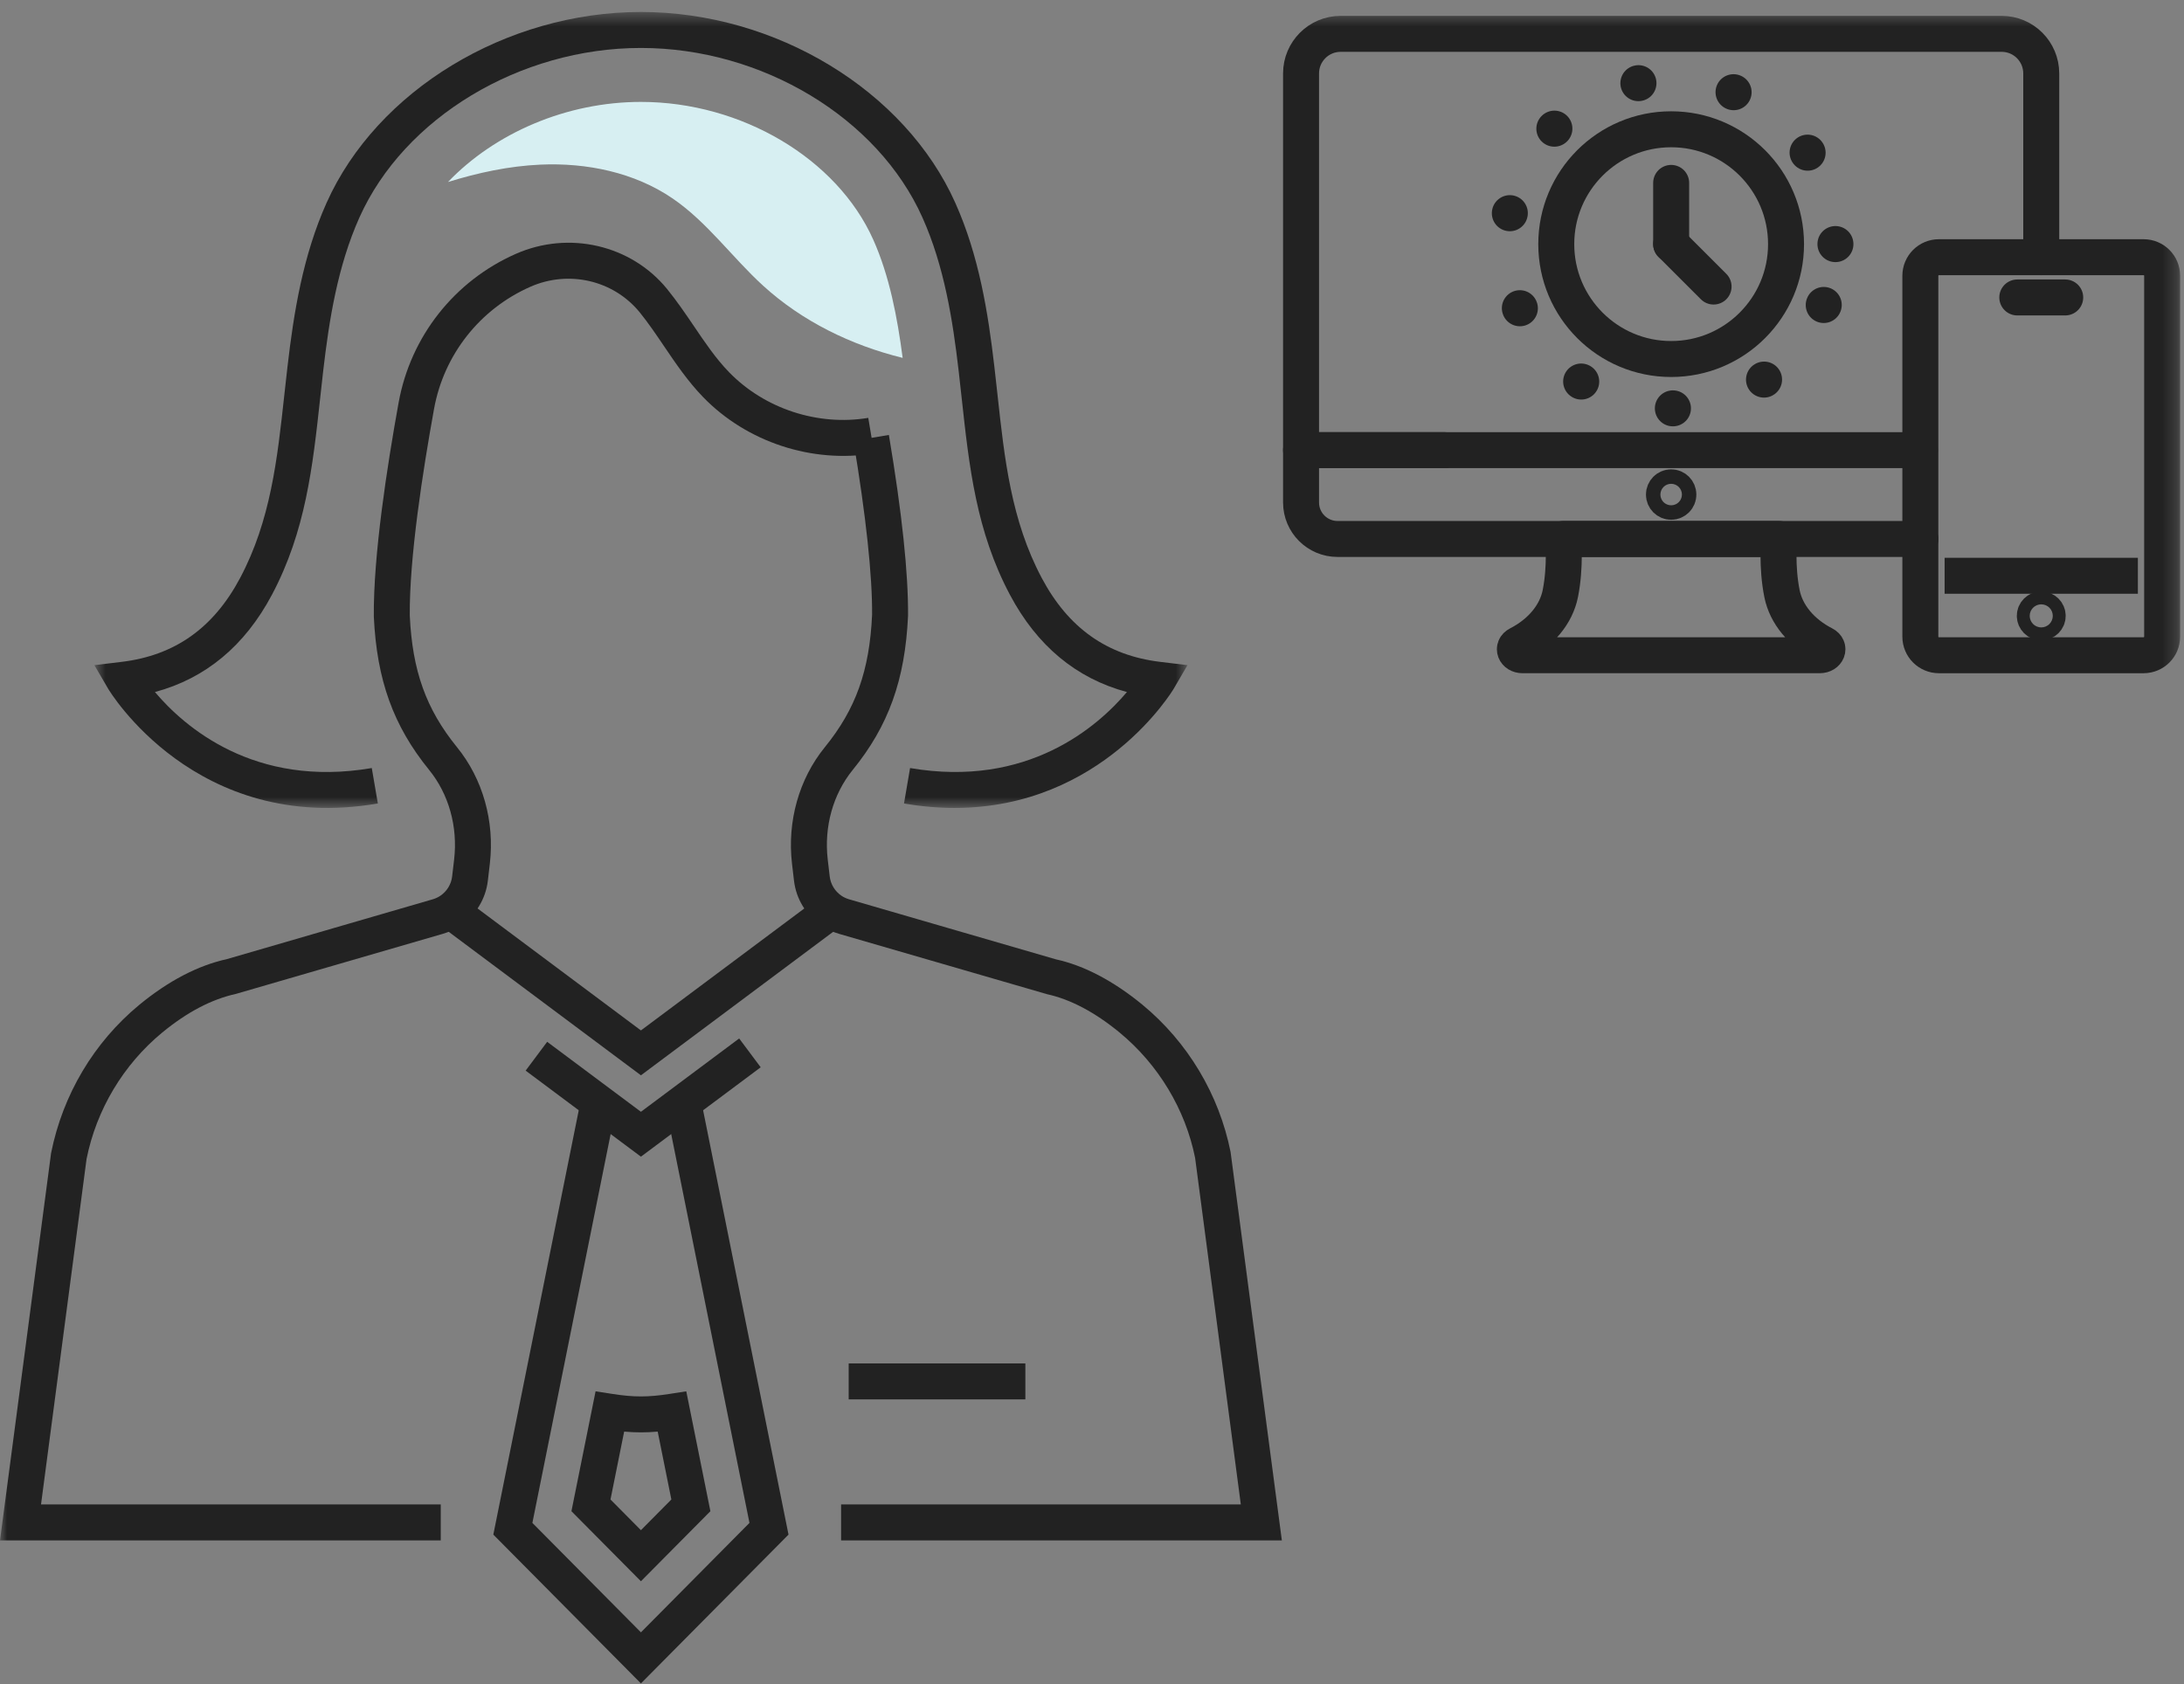 <?xml version="1.0" encoding="UTF-8"?>
<svg width="153px" height="118px" viewBox="0 0 153 118" version="1.1" xmlns="http://www.w3.org/2000/svg" xmlns:xlink="http://www.w3.org/1999/xlink">
    <rect x="0" y="0" width="153" height="118" fill="#808080" stroke="none"/>
    <!-- Generator: Sketch 62 (91390) - https://sketch.com -->
    <title>client-records-payroll-data</title>
    <desc>Created with Sketch.</desc>
    <defs>
        <polygon id="path-1" points="0.733 0.487 77.307 0.487 77.307 56.257 0.733 56.257"></polygon>
        <polygon id="path-3" points="0 117.6 152.729 117.6 152.729 0.487 0 0.487"></polygon>
    </defs>
    <g id="mockups" stroke="none" stroke-width="1" fill="none" fill-rule="evenodd">
        <g id="02.2-services---payroll" transform="translate(-324, -3694)">
            <g id="process-section" transform="translate(-40, 3417)">
                <g id="process-section-1" transform="translate(208, 82)">
                    <g id="client-records-payroll-data" transform="translate(156, 195)">
                        <polygon id="Fill-1" fill="#222222" points="46.659 77.666 52.504 106.706 44.9 114.374 37.296 106.706 43.14 77.666 40.67 77.168 34.56 107.526 44.9 117.953 55.239 107.526 49.13 77.168"></polygon>
                        <g id="Group-29" transform="translate(0, 0.353)">
                            <path d="M42.768,104.712 L44.9,106.863 L47.032,104.712 L46.075,99.956 C45.259,100.027 44.54,100.027 43.725,99.956 L42.768,104.712 Z M44.9,110.442 L40.032,105.533 L41.723,97.133 L42.915,97.318 C44.385,97.549 45.413,97.549 46.885,97.318 L48.077,97.133 L49.767,105.533 L44.9,110.442 Z" id="Fill-2" fill="#222222"></path>
                            <path d="M89.8,107.578 L58.923,107.578 L58.923,105.058 L86.925,105.058 L83.723,80.775 C83.044,77.394 81.162,74.247 78.437,71.997 C76.707,70.573 74.996,69.668 73.351,69.307 L58.778,65.078 C58.336,64.95 57.919,64.755 57.539,64.498 C56.471,63.778 55.772,62.63 55.623,61.349 L55.483,60.157 C55.139,57.197 55.975,54.226 57.78,52.006 C59.952,49.334 60.912,46.648 61.094,42.733 C61.117,40.002 60.664,35.769 59.786,30.539 L62.27,30.122 C63.187,35.571 63.638,39.837 63.613,42.802 C63.404,47.294 62.245,50.509 59.735,53.596 C58.357,55.292 57.72,57.577 57.986,59.865 L58.125,61.056 C58.19,61.606 58.49,62.099 58.949,62.41 C59.113,62.52 59.292,62.603 59.482,62.658 L73.973,66.866 C75.929,67.293 77.998,68.371 80.041,70.052 C83.212,72.672 85.401,76.334 86.208,80.363 L89.8,107.578 Z" id="Fill-4" fill="#222222"></path>
                            <g id="Group-8" transform="translate(5.88, 0)">
                                <mask id="mask-2" fill="white">
                                    <use xlink:href="#path-1"></use>
                                </mask>
                                <g id="Clip-7"></g>
                                <path d="M60.994,56.256 C59.876,56.256 58.695,56.16 57.45,55.946 L57.875,53.462 C66.116,54.874 71.026,50.551 73.067,48.136 C69.521,47.183 66.771,44.899 64.873,41.326 C62.507,36.872 62.013,32.34 61.491,27.542 C61.421,26.906 61.351,26.265 61.277,25.621 C60.863,22.064 60.269,18.302 58.742,14.889 C55.613,7.893 47.502,3.007 39.02,3.007 C30.538,3.007 22.427,7.893 19.298,14.889 C17.771,18.3 17.177,22.063 16.763,25.621 C16.689,26.265 16.619,26.906 16.55,27.542 C16.027,32.34 15.533,36.871 13.167,41.326 C11.269,44.899 8.519,47.183 4.974,48.136 C7.013,50.549 11.925,54.877 20.165,53.462 L20.59,55.946 C7.828,58.139 1.758,48.012 1.699,47.909 L0.733,46.253 L2.636,46.023 C6.362,45.576 9.078,43.652 10.942,40.143 C13.08,36.117 13.549,31.819 14.044,27.269 C14.114,26.627 14.185,25.98 14.261,25.33 C14.697,21.573 15.331,17.582 16.998,13.859 C20.52,5.986 29.576,0.487 39.02,0.487 C48.464,0.487 57.52,5.986 61.043,13.859 C62.71,17.583 63.343,21.573 63.779,25.33 C63.855,25.98 63.926,26.627 63.996,27.269 C64.491,31.82 64.96,36.117 67.098,40.143 C68.962,43.652 71.678,45.576 75.404,46.023 L77.307,46.253 L76.342,47.909 C76.287,48.002 71.34,56.255 60.994,56.256" id="Fill-6" fill="#222222" mask="url(#mask-2)"></path>
                            </g>
                            <polygon id="Fill-9" fill="#222222" points="44.9 74.991 30.801 64.464 32.308 62.444 44.9 71.846 57.492 62.444 58.999 64.464"></polygon>
                            <polygon id="Fill-11" fill="#222222" points="44.9 80.692 36.824 74.663 38.332 72.644 44.9 77.547 51.782 72.409 53.29 74.429"></polygon>
                            <mask id="mask-4" fill="white">
                                <use xlink:href="#path-3"></use>
                            </mask>
                            <g id="Clip-14"></g>
                            <polygon id="Fill-13" fill="#222222" mask="url(#mask-4)" points="59.455 97.698 71.832 97.698 71.832 95.178 59.455 95.178"></polygon>
                            <path d="M30.877,107.578 L0,107.578 L3.578,80.445 C4.399,76.334 6.588,72.672 9.757,70.054 C11.802,68.371 13.87,67.293 15.908,66.846 L30.318,62.658 C30.508,62.603 30.686,62.52 30.848,62.411 C31.31,62.099 31.61,61.606 31.674,61.056 L31.814,59.865 C32.08,57.577 31.442,55.292 30.064,53.596 C27.554,50.509 26.396,47.294 26.188,42.849 C26.15,38.578 27.113,32.339 27.927,27.848 C28.765,23.224 31.835,19.329 36.14,17.433 C39.851,15.796 44.2,16.804 46.72,19.88 C47.438,20.765 48.027,21.637 48.599,22.479 C49.395,23.657 50.147,24.768 51.068,25.719 C53.558,28.287 57.297,29.514 60.826,28.926 L61.242,31.411 C56.906,32.137 52.316,30.627 49.258,27.472 C48.184,26.363 47.333,25.107 46.512,23.892 C45.946,23.057 45.412,22.267 44.812,21.528 C42.966,19.272 39.836,18.559 37.157,19.739 C33.619,21.298 31.095,24.498 30.407,28.297 C29.612,32.681 28.672,38.752 28.707,42.78 C28.888,46.648 29.848,49.334 32.019,52.006 C33.824,54.226 34.661,57.197 34.316,60.157 L34.177,61.349 C34.028,62.63 33.328,63.778 32.258,64.5 C31.881,64.755 31.464,64.95 31.022,65.078 L16.53,69.286 C14.804,69.668 13.093,70.573 11.36,71.998 C8.638,74.247 6.756,77.394 6.063,80.857 L2.874,105.058 L30.877,105.058 L30.877,107.578 Z" id="Fill-15" fill="#222222" mask="url(#mask-4)"></path>
                            <path d="M44.9,6.787 C39.687,6.787 34.67,8.965 31.383,12.4 C33.493,11.746 35.657,11.281 37.86,11.182 C41.096,11.038 44.438,11.723 47.115,13.549 C49.545,15.207 51.285,17.681 53.459,19.664 C56.202,22.165 59.621,23.832 63.236,24.724 C62.862,21.879 62.312,18.979 61.172,16.432 C58.631,10.754 51.94,6.787 44.9,6.787" id="Fill-16" fill="#D7EFF2" mask="url(#mask-4)"></path>
                            <path d="M117.073,37.411 L124.634,37.411 C124.634,37.411 124.456,39.343 124.837,41.24 C125.129,42.694 126.198,43.985 127.78,44.796 C128.223,45.023 128.016,45.557 127.485,45.557 L117.073,45.557 L106.66,45.557 C106.129,45.557 105.922,45.023 106.365,44.796 C107.947,43.985 109.016,42.694 109.309,41.24 C109.689,39.343 109.511,37.411 109.511,37.411 L117.073,37.411 Z" id="Stroke-17" stroke="#222222" stroke-width="2.52" stroke-linecap="round" stroke-linejoin="round" mask="url(#mask-4)"></path>
                            <path d="M117.579,34.3 C117.579,34.579 117.352,34.806 117.072,34.806 C116.793,34.806 116.567,34.579 116.567,34.3 C116.567,34.02 116.793,33.792 117.072,33.792 C117.352,33.792 117.579,34.02 117.579,34.3 Z" id="Stroke-18" stroke="#222222" stroke-width="2.52" stroke-linecap="round" stroke-linejoin="round" mask="url(#mask-4)"></path>
                            <path d="M134.531,37.411 L109.511,37.411 L93.703,37.411 C92.29,37.411 91.145,36.267 91.145,34.854 L91.145,31.188 L101.175,31.188" id="Stroke-19" stroke="#222222" stroke-width="2.52" stroke-linecap="round" stroke-linejoin="round" mask="url(#mask-4)"></path>
                            <path d="M134.494,31.187 L91.145,31.187 L91.145,24.265 L91.145,4.792 C91.145,3.261 92.387,2.019 93.918,2.019 L140.227,2.019 C141.758,2.019 142.999,3.261 142.999,4.792 L142.999,17.668" id="Stroke-20" stroke="#222222" stroke-width="2.52" stroke-linecap="round" stroke-linejoin="round" mask="url(#mask-4)"></path>
                            <line x1="149.769" y1="39.99" x2="136.23" y2="39.99" id="Stroke-21" stroke="#222222" stroke-width="2.52" mask="url(#mask-4)"></line>
                            <path d="M150.169,45.558 L135.83,45.558 C135.112,45.558 134.53,44.976 134.53,44.258 L134.53,31.188 L134.53,18.968 C134.53,18.25 135.112,17.668 135.83,17.668 L143,17.668 L150.169,17.668 C150.888,17.668 151.469,18.25 151.469,18.968 L151.469,44.258 C151.469,44.976 150.888,45.558 150.169,45.558 Z" id="Stroke-22" stroke="#222222" stroke-width="2.52" mask="url(#mask-4)"></path>
                            <path d="M143.451,42.799 C143.451,42.549 143.249,42.348 143,42.348 C142.751,42.348 142.548,42.549 142.548,42.799 C142.548,43.048 142.751,43.251 143,43.251 C143.249,43.251 143.451,43.048 143.451,42.799 Z" id="Stroke-23" stroke="#222222" stroke-width="2.52" mask="url(#mask-4)"></path>
                            <polyline id="Stroke-24" stroke="#222222" stroke-width="2.52" stroke-linecap="round" stroke-linejoin="round" mask="url(#mask-4)" points="141.321 20.489 143 20.489 144.679 20.489"></polyline>
                            <path d="M125.121,16.753 C125.121,12.309 121.518,8.705 117.072,8.705 C112.627,8.705 109.024,12.309 109.024,16.753 C109.024,21.198 112.627,24.802 117.072,24.802 C121.518,24.802 125.121,21.198 125.121,16.753 Z" id="Stroke-25" stroke="#222222" stroke-width="2.52" stroke-linecap="round" stroke-linejoin="round" mask="url(#mask-4)"></path>
                            <path d="M128.581,16.753 C128.581,10.398 123.428,5.245 117.073,5.245 C110.717,5.245 105.565,10.398 105.565,16.753 C105.565,23.109 110.717,28.262 117.073,28.262 C123.428,28.262 128.581,23.109 128.581,16.753 Z" id="Stroke-26" stroke="#222222" stroke-width="2.52" stroke-linecap="round" stroke-linejoin="round" stroke-dasharray="0.008,6.786" mask="url(#mask-4)"></path>
                            <line x1="117.073" y1="16.753" x2="117.073" y2="12.462" id="Stroke-27" stroke="#222222" stroke-width="2.52" stroke-linecap="round" stroke-linejoin="round" mask="url(#mask-4)"></line>
                            <line x1="117.073" y1="16.753" x2="120.045" y2="19.725" id="Stroke-28" stroke="#222222" stroke-width="2.52" stroke-linecap="round" stroke-linejoin="round" mask="url(#mask-4)"></line>
                        </g>
                    </g>
                </g>
            </g>
        </g>
    </g>
</svg>